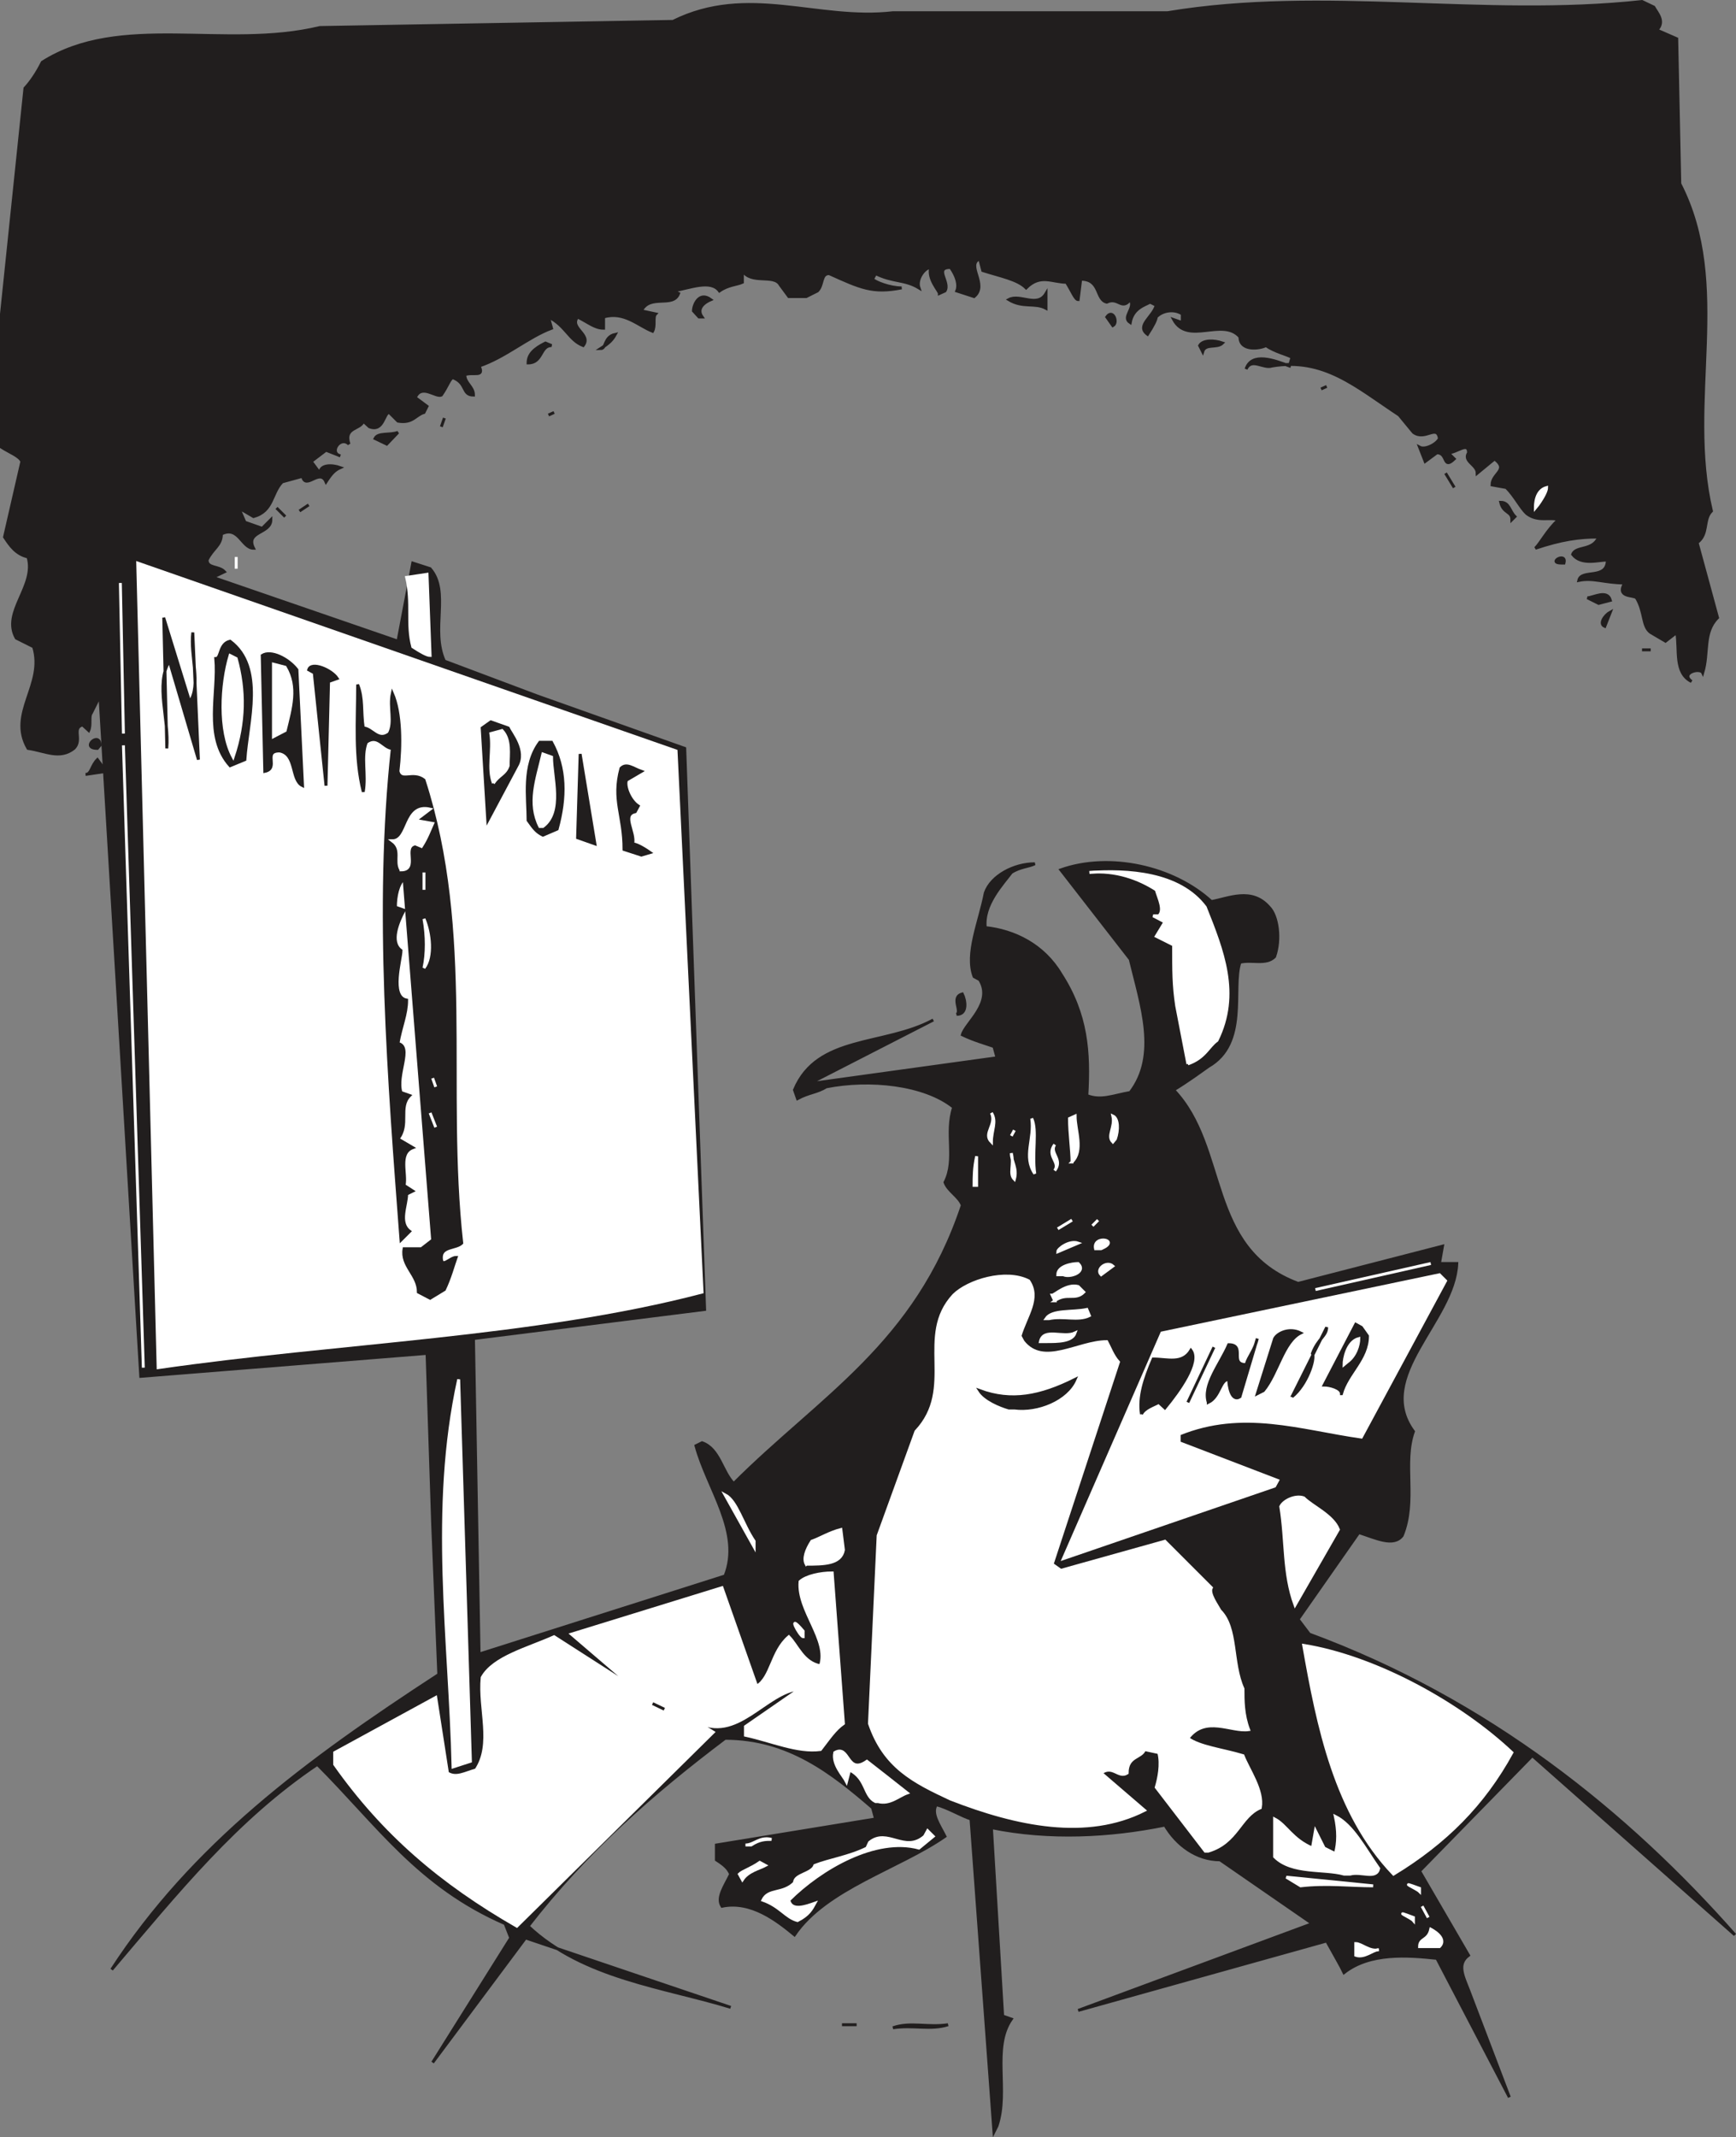 <svg width="453.602" height="558.196" viewBox="0 0 340.202 418.647" xmlns="http://www.w3.org/2000/svg"><rect x="0" y="0" width="340.202" height="418.647" fill="#808080" stroke="none"/><path style="fill:#211e1e;fill-opacity:1;fill-rule:evenodd;stroke:none" d="m219.398 804.602-4.5-61.301c-1.699-.5-4.5-2.2-6.796-2.801-1.102 1.7.597 4 1.699 6.2-9.102 6.3-23.301 10.198-29.5 19.3-3.403-2.8-8.5-6.8-14.2-5.602-1.101-1.699.598-4 1.7-6.296-.5-1.102-1.102-1.704-2.801-2.801v-2.903l31.2-5.097-.598-2.2c-7.903-6.8-16.403-13.601-28.903-13.601-14.199 10.7-27.199 22.102-38.597 36.8 10.796 10.2 26.699 11.9 39.699 15.9l-40.2-13.598L109.399 791l15.301-24.398-1.097-2.801c-17-7.403-24.903-19.301-36.801-31.2-15.903 10.7-27.301 24.899-40.301 40.2C62.398 748.398 84.5 732 110.602 715l-1.204-29.5-1.097-33.398-56.102 4.5-8-133.301-1.699 3.398c-.5.602 0 2.301-.5 3.403L40.8 529c-2.198.602 0 2.898-1.698 4.602-2.801 2.199-5.602.5-9 0-4-6.903 3.398-12.5 1.097-19.903L27.801 512c-2.903-5.102 4-10.2 2.3-15.898-2.3-.5-3.5-2.204-4.601-3.903l3.398-14.8c-.5-1.098-2.296-1.7-4-2.797V448.5l4.602-44.2c1.102-1.198 2.3-2.902 3.398-5.1 15.301-9.7 35.704-2.302 54.403-6.802L156.5 391.2c14.7-7.3 28.3 0 43.102-1.699h53.796c30.704-5.102 61.903 1.2 93-2.2l2.301 1.098c.602 1.102 2.301 2.801.602 4.5l3.898 1.704.602 28.398c10.199 19.8 1.097 42.5 6.199 64.102-1.7 1.699-.5 4.5-2.8 6.199l4 14.699c-2.9 2.898-1.7 6.8-2.9 10.8-.5-1.1-4.5 0-2.198 1.7-3.403-1.7-2.301-6.2-2.903-9.602L351 512.602l-2.898-1.704c-1.704-1.199-1.102-4-2.801-6.796-.602-.602-4 0-2.301-2.903-3.898 0-6.2-1.097-9-.5.5-2.3 5.602 0 5.602-4-1.704 0-5.102 1.102-6.801-1.097.597-1.704 4-.602 5.097-3.403-3.898 0-7.296.5-12.398 2.2 1.102-1.098 2.2-3.399 4.5-5.598-1.7-.602-4 .5-6.2-1.2-1.198-1.101-2.3-3.402-4-5.101l-2.8-.5c0-2.3 3.398-2.898.5-5.102l-3.398 2.801c0-1.699-2.801-2.3-1.704-4 0-2.3-2.296 0-4 0l1.204 1.2c-2.301 2.203-1.204-1.2-3.403-1.2l-2.3 1.7-1.098-2.797c1.097.597 3.398-.602 3.898-1.704-.5-2.898-2.8.5-5.097-1.199l-2.801-3.398c-8.5-5.602-14.7-11.301-24.903-9.602-1.699.602-4-1.699-5.097.602 1.097-3.403 5.597-1.7 8.5-.602l.5-1.699c-1.102-.602-3.403-1.102-5.102-2.3-1.097.6-5.097 1.198-5.097-1.7-3.403-3.898-10.204 1.7-13-3.398l1.699.597V448.5c-1.7-1.102-4-.602-5.102.602 0 .5-.597 1.699-1.699 3.398-2.3-1.7 1.102-3.398 1.7-5.7l-1.2-.6c-1.102.6-3.398 1.198-3.898 4-1.704-1.098 1.097-2.802 0-4.5-1.704 2.198-2.301-.598-4.602.5-2.2-.5-1.102-4.5-5.102-4.5l-.5 4c-.597 0-1.199-1.7-2.296-3.4-2.801 0-5.102-1.698-7.903 1.098-1.699-1.699-5.097-2.296-8.5-3.398l-.597-2.3c-2.801 1.198 1.699 5.1-1.102 7.402L212.102 444c.5-1.2 0-2.898-1.204-4.602-3.398 0 0 2.903-1.097 4.602l-1.102.5c0-.5-2.3-2.8-1.699-5.102-1.2 0-2.898 2.301-2.3 4-2.802-1.699-5.098-1.097-8.5-2.796l-.598 1.097c.597.602 3.398 1.7 5.699 1.7-5.7 1.101-8 0-14.2-2.797-1.703 0-1.101 2.199-2.3 3.398l-2.2 1.102H179.2l-1.7-2.302c-1.2-2.2-5.7 0-7.398-2.801v2.3c-1.102.5-2.801.5-4.5 1.7-1.704-2.3-5.704-.602-9.102 0l1.102.5c-1.102 2.898-5.602 0-7.301 3.398l2.8.602c-.601.602 0 2.3-.601 3.398-2.8-1.097-5.602-4-9.602-2.796v2.199c-1.699 0-2.898-1.102-5.097-2.2-1.7 2.2 2.8 3.399 1.097 5.598-2.796-1.097-3.398-3.898-6.796-5.597l.597 2.199c-4.597 1.699-9.097 5.699-14.199 7.398 1.102 2.301-1.102 1.102-2.8 1.7 0 1.703 1.698 2.3 1.698 4-2.296 0-1.199-2.297-4-3.399-.597 0-1.097 1.7-2.296 3.398-1.102.5-3.903-2.296-5.102.5l2.3 1.704-.6 1.199c-1.7.5-2.2 2.199-5.098 1.699l-1.704-1.7c-1.097 0-1.097 3.9-3.898 2.802l-1.2-1.102c-.5 1.7-3.902 1.102-2.8 4.5-1.7-1.7-4 1.7-1.7 2.3l-2.8-1.1-2.898 2.198L87.3 479.7c0-1.699 2.3-1.699 4-1.097-1.102.5-1.7 1.097-2.801 2.796-1.2-2.796-4 1.704-4.602-1.097l-4 1.097c-2.199 2.301-1.699 5.704-5.597 6.801l-2.903-1.699 1.204 2.8L76 490.5l1.7-1.7c0 2.802-5.098 2.2-3.4 5.598-2.3 0-2.902-4.5-6.3-2.796 0 2.296-1.7 2.796-2.8 5.097 0 1.7 2.3 1.102 3.402 2.301l-2.301 1.102 36.3 12.5L105.5 497.3l3.398 1.097c3.903 4.5 0 11.903 2.801 18.102l18.102 6.8 29 10.302 3.898 109.898-45.3 5.7L118.5 711l48.2-15.3c3.402-8.5-3.4-17-5.7-25.5l1.2-.598c3.402 1.199 3.902 5.699 6.198 8 17-17 35.704-27.204 44.801-54.5-.597-1.704-2.8-2.801-3.398-4.5 2.3-4.5 0-9.602 1.699-14.704-5.7-4.597-16.5-5.699-25-4-1.7 1.102-3.398 1.102-5.602 2.301l-.597-1.699c4.5-10.8 17.597-8.5 27.199-13.7l-24.398 12.5L220 594.2l-.602-2.2c-1.699-.602-3.898-1.2-6.199-2.3.602-2.302 6.2-6.302 3.403-10.802l-1.102-.597c-1.7-4.5 1.102-10.7 2.2-16.403 1.198-3.398 5.698-5.699 9.698-5.699-1.199.602-2.898.602-4.597 1.7-1.7 2.3-5.602 6.3-5.102 10.8 5.7.602 11.403 3.403 14.801 9.102 5.102 7.898 5.602 15.3 5.102 23.8 2.796 1.098 5.097 0 8.5-.601 5.597-7.3 2.199-17 0-26.102l-13.602-17.5c9.602-3.398 22.102-.597 29.5 6.204 3.398-.602 7.898-2.801 11.3 1.097 1.7 1.7 2.302 6.301 1.098 9.7-1.699 1.703-4.5.5-6.796 1.101-1.704 5.102 1.699 15.898-6.204 20.398-1.699 1.204-4 2.903-6.796 4.602 10.796 11.3 6.199 31.102 24.398 37.898l28.3-7.296-.6 3.398h3.402c-.5 11.3-16.403 22.102-8.5 32.898-2.204 6.204.597 13.602-2.204 20.403-1.699 2.199-5.097.5-8.5-.602L279 704.2l2.2 2.903c35.198 13 62.402 35.097 83.402 58.898l-39.704-35.102-22.097 22.602 9.597 16.5c-2.296 1.7-1.097 4 0 6.8l8 21-14.199-27.198c-5.699-.602-13.097-1.204-18.199 2.796-.5-1.097-2.2-4-3.398-6.199l-48.704 13.602 45.903-17-18.102-12.5c-4.597 0-8.5-2.903-10.8-6.801-10.797 2.2-22.7 2.8-34 .5l2.203 36.898 1.699.602c-3.903 5.602-.5 14.102-2.801 20.898" transform="translate(-24.613 -387.009)"/><path style="fill:none;stroke:#211e1e;stroke-width:5.7;stroke-linecap:square;stroke-linejoin:miter;stroke-miterlimit:4;stroke-opacity:1" d="m2193.984 373.984-45 613.008c-16.992 5-45 21.992-67.968 28.008-11.016-16.992 5.976-40 16.992-61.992C2006.992 890 1865 851.016 1803.008 760c-34.024 28.008-85 68.008-141.992 56.016-11.016 16.992 5.976 40 16.992 62.968-5 11.016-11.016 17.032-28.008 28.008v29.024l311.992 50.976-5.976 21.992C1876.992 1076.992 1791.992 1145 1666.992 1145 1525 1038.008 1395 923.984 1281.016 776.992 1388.984 675 1548.008 658.008 1678.008 618.008l-401.992 135.976L1093.984 510l153.008 243.984-10.976 28.008c-170 74.024-249.024 193.008-368.008 311.992C708.984 986.992 595 845 465 691.992 623.984 936.016 845 1100 1106.016 1270l-12.032 295-10.976 333.984-561.016-45-80 1333.008L425 3153.008c-5-6.016 0-23.008-5-34.024L408.008 3130c-21.992-6.016 0-28.984-16.992-46.016-28.008-21.992-56.016-5-90 0-40 69.024 33.984 125 10.976 199.024L278.008 3300c-29.024 51.016 40 101.992 23.008 158.984-23.008 5-35 22.032-46.016 39.024l33.984 148.008c-5 10.976-22.968 16.992-40 27.968V3935L295 4376.992c11.016 11.992 23.008 29.024 33.984 51.016 153.008 96.992 357.032 23.008 544.024 68.008L1565 4508.008c146.992 73.008 283.008 0 431.016 16.992h537.968c307.032 51.016 619.024-11.992 930 21.992l23.008-10.976c6.016-11.016 23.008-28.008 6.016-45l38.984-17.032 6.016-283.984c101.992-198.008 10.976-425 61.992-641.016-16.992-16.992-5-45-28.008-61.992l40-146.992c-28.984-28.984-16.992-68.008-28.984-108.008-5 11.016-45 0-21.992-16.992-34.024 16.992-23.008 61.992-29.024 96.016L3510 3293.984l-28.984 17.032c-17.032 11.992-11.016 40-28.008 67.968-6.016 6.016-40 0-23.008 29.024-38.984 0-61.992 10.976-90 5 5 23.008 56.016 0 56.016 40-17.032 0-51.016-11.016-68.008 10.976 5.976 17.032 40 6.016 50.976 34.024-38.984 0-72.968-5-123.984-21.992 11.016 10.976 21.992 33.984 45 55.976-16.992 6.016-40-5-61.992 11.992-11.992 11.016-23.008 34.024-40 51.016l-28.008 5c0 23.008 33.984 28.984 5 51.016l-33.984-28.008c0 16.992-28.008 23.008-17.032 40 0 23.008-22.968 0-40 0l12.032-11.992c-23.008-22.032-12.032 11.992-34.024 11.992l-23.008-16.992-10.976 27.968c10.976-5.976 33.984 6.016 38.984 17.032-5 28.984-28.008-5-50.976 11.992l-28.008 33.984c-85 56.016-146.992 113.008-249.024 96.016-16.992-6.016-40 16.992-50.976-6.016 10.976 34.024 55.976 16.992 85 6.016l5 16.992c-11.016 6.016-34.024 11.016-51.016 23.008-10.976-6.016-50.976-11.992-50.976 16.992-34.024 38.984-102.032-16.992-130 33.984l16.992-5.976V3935c-16.992 11.016-40 6.016-51.016-6.016 0-5-5.976-16.992-16.992-33.984-23.008 16.992 11.016 33.984 16.992 56.992l-11.992 6.016c-11.016-6.016-33.984-11.992-38.984-40-17.032 10.976 10.976 28.008 0 45-17.032-21.992-23.008 5.976-46.016-5-21.992 5-11.016 45-51.016 45l-5-40c-5.976 0-11.992 16.992-22.968 33.984-28.008 0-51.016 16.992-79.024-10.976-16.992 16.992-50.976 22.968-85 33.984l-5.976 23.008c-28.008-11.992 16.992-51.016-11.016-74.024L2121.016 3980c5 11.992 0 28.984-12.032 46.016-33.984 0 0-29.024-10.976-46.016l-11.016-5c0 5-23.008 28.008-16.992 51.016-11.992 0-28.984-23.008-23.008-40-28.008 16.992-50.976 10.976-85 27.968l-5.976-10.976c5.976-6.016 33.984-16.992 56.992-16.992-56.992-11.016-80 0-141.992 27.968-17.032 0-11.016-21.992-23.008-33.984l-21.992-11.016h-34.024L1775 3991.992c-11.992 21.992-56.992 0-73.984 28.008v-23.008c-11.016-5-28.008-5-45-16.992-17.032 23.008-57.032 6.016-91.016 0l11.016-5c-11.016-28.984-56.016 0-73.008-33.984l28.008-6.016c-6.016-6.016 0-23.008-6.016-33.984-28.008 10.976-56.016 40-96.016 27.968v-21.992c-16.992 0-28.984 11.016-50.976 21.992-16.992-21.992 28.008-33.984 10.976-55.976-27.968 10.976-33.984 38.984-67.968 55.976l5.976-21.992C1281.016 3890 1236.016 3850 1185 3833.008c11.016-23.008-11.016-11.016-28.008-16.992 0-17.032 16.992-23.008 16.992-40-22.968 0-11.992 22.968-40 33.984-5.976 0-10.976-16.992-22.968-33.984-11.016-5-39.024 22.968-51.016-5l23.008-17.032-6.016-11.992c-16.992-5-21.992-21.992-50.976-16.992l-17.032 16.992c-10.976 0-10.976-38.984-38.984-28.008L958.008 3725c-5-16.992-39.024-11.016-28.008-45-16.992 16.992-40-16.992-16.992-23.008L885 3668.008l-28.984-21.992 16.992-23.008c0 16.992 23.008 16.992 40 10.976-11.016-5-16.992-10.976-28.008-27.968-11.992 27.968-40-17.032-46.016 10.976l-40-10.976c-21.992-23.008-16.992-57.032-55.976-68.008L713.984 3555l12.032-28.008L760 3515l16.992 16.992c0-28.008-50.976-21.992-33.984-55.976-23.008 0-29.024 45-63.008 27.968 0-22.968-16.992-27.968-28.008-50.976 0-16.992 23.008-11.016 34.024-23.008l-23.008-11.016 363.008-125L1055 3446.992l33.984-10.976c39.024-45 0-119.024 28.008-181.016l181.016-68.008 290-103.008L1626.992 1985l-453.008-56.992L1185 1310l481.992 153.008c34.024 85-33.984 170-56.992 255l11.992 5.976c34.024-11.992 39.024-56.992 61.992-80 170 170 357.032 272.032 448.008 545-5.976 17.032-28.008 28.008-33.984 45 23.008 45 0 96.016 16.992 147.032-56.992 45.976-165 56.992-250 40-16.992-11.016-33.984-11.016-56.016-23.008l-5.976 16.992c45 108.008 175.976 85 271.992 136.992l-243.984-125L2200 2478.008l-6.016 21.992c-16.992 6.016-38.984 11.992-61.992 23.008 6.016 23.008 61.992 63.008 34.024 108.008l-11.016 5.976c-16.992 45 11.016 106.992 21.992 164.024 11.992 33.984 56.992 56.992 96.992 56.992-11.992-6.016-28.984-6.016-45.976-16.992-16.992-23.008-56.016-63.008-51.016-108.008 56.992-6.016 114.024-34.024 148.008-91.016 51.016-78.984 56.016-153.008 51.016-238.008 27.968-10.976 50.976 0 85 6.016 55.976 73.008 21.992 170 0 261.016l-136.016 175c96.016 33.984 221.016 5.976 295-62.032 33.984 6.016 78.984 28.008 113.008-10.976 16.992-16.992 23.008-63.008 10.976-96.992-16.992-17.032-45-5-67.968-11.016-17.032-51.016 16.992-158.984-62.032-203.984-16.992-12.032-40-29.024-67.968-46.016 107.968-113.008 61.992-311.016 243.984-378.984l283.008 72.968-6.016-33.984h34.024c-5-113.008-164.024-221.016-85-328.984-22.032-62.032 5.976-136.016-22.032-204.024-16.992-21.992-50.976-5-85 6.016l-118.984-170 21.992-29.024c351.992-130 624.024-350.976 834.024-588.984l-397.032 351.016L3028.008 885l95.976-165c-22.968-16.992-10.976-40 0-68.008l80-210-141.992 271.992C3005 720 2931.016 726.016 2880 686.016c-5 10.976-21.992 40-33.984 61.992l-487.032-136.016 459.024 170-181.016 125c-45.976 0-85 29.024-108.008 68.008-107.968-21.992-226.992-28.008-340-5l22.032-368.984 16.992-6.016c-39.024-56.016-5-141.016-28.008-208.984zm0 0" transform="matrix(.1 0 0 -.1 -24.613 454.991)"/><path style="fill:#211e1e;fill-opacity:1;fill-rule:evenodd;stroke:none" d="M199.602 784.2c3.398-1.2 6.796 0 10.796-.598-3.398 1.097-6.796 0-10.796.597" transform="translate(-24.613 -387.009)"/><path style="fill:none;stroke:#211e1e;stroke-width:5.7;stroke-linecap:square;stroke-linejoin:miter;stroke-miterlimit:4;stroke-opacity:1" d="M1996.016 578.008c33.984 11.992 67.968 0 107.968 5.976-33.984-10.976-67.968 0-107.968-5.976zm0 0" transform="matrix(.1 0 0 -.1 -24.613 454.991)"/><path style="fill:#fff;fill-opacity:1;fill-rule:evenodd;stroke:none" d="M290.3 770v-2.3c1.098 0 2.802 1.698 4.5 1.198-1.1 0-2.8 1.704-4.5 1.102" transform="translate(-24.613 -387.009)"/><path style="fill:none;stroke:#fff;stroke-width:5.7;stroke-linecap:square;stroke-linejoin:miter;stroke-miterlimit:4;stroke-opacity:1" d="M2903.008 720v23.008c10.976 0 28.008-16.992 45-11.992-11.016 0-28.008-17.032-45-11.016zm0 0" transform="matrix(.1 0 0 -.1 -24.613 454.991)"/><path style="fill:#fff;fill-opacity:1;fill-rule:evenodd;stroke:none" d="M302.8 768.3c0-1.698 1.7-1.1 2.2-3.402 0 0 3.398 1.704 1.7 3.403" transform="translate(-24.613 -387.009)"/><path style="fill:none;stroke:#fff;stroke-width:5.7;stroke-linecap:square;stroke-linejoin:miter;stroke-miterlimit:4;stroke-opacity:1" d="M3028.008 736.992c0 16.992 16.992 11.016 21.992 34.024 0 0 33.984-17.032 16.992-34.024zM2960 765zm0 0" transform="matrix(.1 0 0 -.1 -24.613 454.991)"/><path style="fill:#fff;fill-opacity:1;fill-rule:evenodd;stroke:none" d="M125.898 764.3c-14.796-8.5-26.097-18.1-35.699-31.698V730.3L110 719.5l2.3 14.8c1.7 1.098 3.4 0 5.598-.6 3.403-5.098.602-11.9 1.204-18.098 2.199-4 9-5.704 14.097-8l15.903 10.199-12.5-10.7 29.5-9.101 6.796 19.3c2.903-1.698 2.903-6.8 6.301-9.698 1.7 1.699 2.801 5.097 6.2 5.699 1.703-5.102-4.5-10.801-4-16.5 1.203-1.102 4-1.7 6.3-1.7l2.2 29.5c-1.7 1.2-2.797 2.899-4.5 5.098-4.5.602-9.598-1.699-14.7-2.8v-1.7l10.7-7.398c-6.797.597-12.399 10.8-20.399 6.3 0 .5 1.7 1.098 3.398 2.2" transform="translate(-24.613 -387.009)"/><path style="fill:none;stroke:#fff;stroke-width:5.7;stroke-linecap:square;stroke-linejoin:miter;stroke-miterlimit:4;stroke-opacity:1" d="M1258.984 776.992c-147.968 85-260.976 181.016-356.992 316.992v23.008L1100 1225l23.008-148.008c16.992-10.976 33.984 0 55.976 6.016 34.024 50.976 6.016 118.984 12.032 180.976 21.992 40 90 57.032 140.976 80l159.024-101.992-125 106.992 295 91.016 67.968-193.008c29.024 16.992 29.024 68.008 63.008 96.992 16.992-16.992 28.008-50.976 61.992-56.992 17.032 51.016-45 108.008-40 165 12.032 11.016 40 16.992 63.008 16.992l21.992-295c-16.992-11.992-27.968-28.984-45-50.976-45-6.016-95.976 16.992-146.992 28.008v16.992l106.992 73.984c-67.968-5.976-123.984-108.008-203.984-63.008 0-5 16.992-10.976 33.984-21.992zm0 0" transform="matrix(.1 0 0 -.1 -24.613 454.991)"/><path style="fill:#fff;fill-opacity:1;fill-rule:evenodd;stroke:none" d="M180.898 763.2c-2.296-.598-3.398-2.802-6.796-4 1.097-2.302 3.898-1.098 6.199-3.4 0-1.698 3.398-1.698 4-3.402 2.8-1.097 6.8-1.699 10.199-3.398l.5-1.102c3.5-2.898 6.898 2.204 10.8-1.199l.598-1.097 1.102 1.097-2.8 2.301c-8.5-2.3-19.302 4-25.5 10.2.5 2.3 3.402 1.198 5.1.6-.6 1.098-1.198 2.302-3.402 3.4" transform="translate(-24.613 -387.009)"/><path style="fill:none;stroke:#fff;stroke-width:5.7;stroke-linecap:square;stroke-linejoin:miter;stroke-miterlimit:4;stroke-opacity:1" d="M1808.984 788.008c-22.968 5.976-33.984 28.008-67.968 40 10.976 23.008 38.984 10.976 61.992 33.984 0 16.992 33.984 16.992 40 34.024 28.008 10.976 68.008 16.992 101.992 33.984l5 11.016c35 28.984 68.984-22.032 108.008 11.992l5.976 10.976L2075 953.008 2046.992 930c-85 23.008-193.008-40-255-101.992 5-23.008 34.024-11.992 51.016-6.016-6.016-10.976-11.992-23.008-34.024-33.984zm0 0" transform="matrix(.1 0 0 -.1 -24.613 454.991)"/><path style="fill:#fff;fill-opacity:1;fill-rule:evenodd;stroke:none" d="M301.602 763.2c-.5-.598-4.5-2.302 0-.598" transform="translate(-24.613 -387.009)"/><path style="fill:none;stroke:#fff;stroke-width:5.7;stroke-linecap:square;stroke-linejoin:miter;stroke-miterlimit:4;stroke-opacity:1" d="M3016.016 788.008c-5 5.976-45 23.008 0 5.976zm0 0" transform="matrix(.1 0 0 -.1 -24.613 454.991)"/><path style="fill:#fff;fill-opacity:1;fill-rule:evenodd;stroke:none" d="m304.5 762.602-1.2-2.204" transform="translate(-24.613 -387.009)"/><path style="fill:none;stroke:#fff;stroke-width:5.7;stroke-linecap:square;stroke-linejoin:miter;stroke-miterlimit:4;stroke-opacity:1" d="m3045 793.984-11.992 22.032zm-1350 45zm0 0" transform="matrix(.1 0 0 -.1 -24.613 454.991)"/><path style="fill:#fff;fill-opacity:1;fill-rule:evenodd;stroke:none" d="M302.8 757.5c-.6-.602-4.6-2.3 0-.602" transform="translate(-24.613 -387.009)"/><path style="fill:none;stroke:#fff;stroke-width:5.7;stroke-linecap:square;stroke-linejoin:miter;stroke-miterlimit:4;stroke-opacity:1" d="M3028.008 845c-6.016 6.016-46.016 23.008 0 6.016zm0 0" transform="matrix(.1 0 0 -.1 -24.613 454.991)"/><path style="fill:#fff;fill-opacity:1;fill-rule:evenodd;stroke:none" d="m279.5 756.398-2.8-1.699 17 1.7c-4.5 0-9.098-.598-14.2 0" transform="translate(-24.613 -387.009)"/><path style="fill:none;stroke:#fff;stroke-width:5.7;stroke-linecap:square;stroke-linejoin:miter;stroke-miterlimit:4;stroke-opacity:1" d="m2795 856.016-28.008 16.992 170-16.992c-45 0-90.976 5.976-141.992 0zm0 0" transform="matrix(.1 0 0 -.1 -24.613 454.991)"/><path style="fill:#fff;fill-opacity:1;fill-rule:evenodd;stroke:none" d="m170.102 755.2-.602-1.098c.602-.602 2.3-1.102 4-2.301l1.102.597c-1.102.602-3.403 1.102-4.5 2.801" transform="translate(-24.613 -387.009)"/><path style="fill:none;stroke:#fff;stroke-width:5.7;stroke-linecap:square;stroke-linejoin:miter;stroke-miterlimit:4;stroke-opacity:1" d="M1701.016 868.008 1695 878.984c6.016 6.016 23.008 11.016 40 23.008l11.016-5.976c-11.016-6.016-34.024-11.016-45-28.008Zm0 0" transform="matrix(.1 0 0 -.1 -24.613 454.991)"/><path style="fill:#fff;fill-opacity:1;fill-rule:evenodd;stroke:none" d="M288 754.102c-3.898-1.102-10.2 0-13.602-3.403v-7.398c2.301 1.199 3.403 4 7.403 5.699l.597-3.398 1.704 3.398 2.199 1.102c.597-2.204.597-4.5 0-7.301C289.699 744.5 292 749 294.8 753c-.5 2.2-3.403.5-5.602 1.102" transform="translate(-24.613 -387.009)"/><path style="fill:none;stroke:#fff;stroke-width:5.7;stroke-linecap:square;stroke-linejoin:miter;stroke-miterlimit:4;stroke-opacity:1" d="M2880 878.984c-38.984 11.016-101.992 0-136.016 34.024v73.984c23.008-11.992 34.024-40 74.024-56.992l5.976 33.984L2841.016 930l21.992-11.016c5.976 22.032 5.976 45 0 73.008C2896.992 975 2920 930 2948.008 890c-5-21.992-34.024-5-56.016-11.016zm0 0" transform="matrix(.1 0 0 -.1 -24.613 454.991)"/><path style="fill:#fff;fill-opacity:1;fill-rule:evenodd;stroke:none" d="M297.7 754.102c-11.4-11.903-14.802-28.903-17.598-44.801 14.199 2.3 30.597 11.398 40.796 21-5.597 10.199-13 17.597-23.199 23.8" transform="translate(-24.613 -387.009)"/><path style="fill:none;stroke:#fff;stroke-width:5.7;stroke-linecap:square;stroke-linejoin:miter;stroke-miterlimit:4;stroke-opacity:1" d="M2976.992 878.984c-113.984 119.024-148.008 289.024-175.976 448.008 141.992-23.008 305.976-113.984 407.968-210-55.976-101.992-130-175.976-231.992-238.008zm-1293.008 34.024zm0 0" transform="matrix(.1 0 0 -.1 -24.613 454.991)"/><path style="fill:#fff;fill-opacity:1;fill-rule:evenodd;stroke:none" d="m260.8 749.602-9.6-12.5c.5-1.704 1.1-4.5.5-6.801l-2.802-.602c-.597 1.7-3.398 1.2-3.398 4.602-1.7 1.097-2.8-1.7-5.102 0l8.5 7.3c-11.296 5.7-24.898 2.899-38-2.203-7.296-3.398-13-6.296-15.898-14.796l1.7-36.801 7.402-20.403c8-8.5 0-18.699 7.398-26.699 2.8-2.8 10.2-5.097 14.7-2.8 2.3 3.402-.5 6.8-1.7 10.8l.602 1.102c4 5.097 10.796 0 16.398 0 .602 1.097 1.2 2.8 2.3 4l-13 39.597 1.7 1.204 20.398-5.704L262 698c-.602 1.102 1.102 3.398 1.7 4.5 3.402 3.398 2.198 10.2 4.5 15.3 0 2.302 0 5.098 1.1 8-3.402.5-8.5-2.902-11.902 1.7 2.301 1.7 6.801 2.2 10.801 3.398 1.102 2.801 4 6.801 3.403 10.204-4 1.699-4.5 6.796-10.204 8.5" transform="translate(-24.613 -387.009)"/><path style="fill:none;stroke:#fff;stroke-width:5.7;stroke-linecap:square;stroke-linejoin:miter;stroke-miterlimit:4;stroke-opacity:1" d="m2608.008 923.984-96.016 125c5 17.032 11.016 45 5 68.008l-28.008 6.016c-5.976-16.992-33.984-11.992-33.984-46.016-16.992-10.976-28.008 16.992-51.016 0l85-73.008c-112.968-56.992-248.984-28.984-380 22.032-72.968 33.984-130 62.968-158.984 147.968l16.992 368.008 74.024 204.024c80 85 0 186.992 73.984 266.992 28.008 28.008 101.992 50.976 146.992 28.008 23.008-34.024-5-68.008-16.992-108.008l6.016-11.016c40-50.976 107.968 0 163.984 0 6.016-10.976 11.992-28.008 23.008-40l-130-395.976 16.992-12.032 203.984 57.032L2620 1440c-6.016-11.016 11.016-33.984 16.992-45 34.024-33.984 21.992-101.992 45-153.008 0-23.008 0-50.976 11.016-80-34.024-5-85 29.024-119.024-16.992 23.008-16.992 68.008-21.992 108.008-33.984 11.016-28.008 40-68.008 34.024-102.032-40-16.992-45-67.968-102.032-85zm0 0" transform="matrix(.1 0 0 -.1 -24.613 454.991)"/><path style="fill:#fff;fill-opacity:1;fill-rule:evenodd;stroke:none" d="M170.7 748.398c1.698 0 2.8-1.699 5.1-1.097-1.198 0-2.3 0-4 1.097" transform="translate(-24.613 -387.009)"/><path style="fill:none;stroke:#fff;stroke-width:5.7;stroke-linecap:square;stroke-linejoin:miter;stroke-miterlimit:4;stroke-opacity:1" d="M1706.992 936.016c16.992 0 28.008 16.992 51.016 10.976-11.992 0-23.008 0-40-10.976zm0 0" transform="matrix(.1 0 0 -.1 -24.613 454.991)"/><path style="fill:#fff;fill-opacity:1;fill-rule:evenodd;stroke:none" d="M196.2 739.898c-2.302-1.097-1.7-4.5-5.098-6.199L190.5 736c-.602-1.2-2.8-3.398-2.3-5.7 2.902-1.698 2.3 4.5 6.3 1.7 2.2 1.7 5.102 4 7.898 6.2-1.699.6-3.398 2.3-5.699 1.698" transform="translate(-24.613 -387.009)"/><path style="fill:none;stroke:#fff;stroke-width:5.7;stroke-linecap:square;stroke-linejoin:miter;stroke-miterlimit:4;stroke-opacity:1" d="M1961.992 1021.016c-23.008 10.976-16.992 45-50.976 61.992L1905 1060c-6.016 11.992-28.008 33.984-23.008 56.992 29.024 16.992 23.008-45 63.008-16.992 21.992-16.992 51.016-40 78.984-61.992-16.992-6.016-33.984-23.008-56.992-16.992Zm0 0" transform="matrix(.1 0 0 -.1 -24.613 454.991)"/><path style="fill:#fff;fill-opacity:1;fill-rule:evenodd;stroke:none" d="M113.398 733.102c-.597-24.903-4.5-50.403 1.102-75.903L116.8 732" transform="translate(-24.613 -387.009)"/><path style="fill:none;stroke:#fff;stroke-width:5.7;stroke-linecap:square;stroke-linejoin:miter;stroke-miterlimit:4;stroke-opacity:1" d="M1133.984 1088.984c-5.976 249.024-45 504.024 11.016 759.024L1168.008 1100Zm0 0" transform="matrix(.1 0 0 -.1 -24.613 454.991)"/><path style="fill:#211e1e;fill-opacity:1;fill-rule:evenodd;stroke:none" d="m154.8 721.8-2.3-1.1" transform="translate(-24.613 -387.009)"/><path style="fill:none;stroke:#211e1e;stroke-width:5.7;stroke-linecap:square;stroke-linejoin:miter;stroke-miterlimit:4;stroke-opacity:1" d="M1548.008 1201.992 1525 1213.008Zm0 0" transform="matrix(.1 0 0 -.1 -24.613 454.991)"/><path style="fill:#fff;fill-opacity:1;fill-rule:evenodd;stroke:none" d="M182 707.602c-.602 0-3.398-5.102 0-1.102" transform="translate(-24.613 -387.009)"/><path style="fill:none;stroke:#fff;stroke-width:5.7;stroke-linecap:square;stroke-linejoin:miter;stroke-miterlimit:4;stroke-opacity:1" d="M1820 1343.984c-6.016 0-33.984 51.016 0 11.016zm0 0" transform="matrix(.1 0 0 -.1 -24.613 454.991)"/><path style="fill:#fff;fill-opacity:1;fill-rule:evenodd;stroke:none" d="M278.398 701.398c-2.296-6.296-1.699-12.5-2.796-19.296.5-1.102 2.796-2.301 4.5-1.704 1.699 1.704 5.699 3.403 6.796 6.204" transform="translate(-24.613 -387.009)"/><path style="fill:none;stroke:#fff;stroke-width:5.7;stroke-linecap:square;stroke-linejoin:miter;stroke-miterlimit:4;stroke-opacity:1" d="M2783.984 1406.016c-22.968 62.968-16.992 125-27.968 192.968 5 11.016 27.968 23.008 45 17.032 16.992-17.032 56.992-34.024 67.968-62.032zm0 0" transform="matrix(.1 0 0 -.1 -24.613 454.991)"/><path style="fill:#fff;fill-opacity:1;fill-rule:evenodd;stroke:none" d="M182.602 693.398c-.602-1.097 0-2.796 1.097-4.5 1.7-.597 3.403-1.699 5.7-2.296l.5 4c-.5 2.796-3.899 2.796-7.297 2.796" transform="translate(-24.613 -387.009)"/><path style="fill:none;stroke:#fff;stroke-width:5.7;stroke-linecap:square;stroke-linejoin:miter;stroke-miterlimit:4;stroke-opacity:1" d="M1826.016 1486.016c-6.016 10.976 0 27.968 10.976 45 16.992 5.976 34.024 16.992 56.992 22.968l5-40c-5-27.968-38.984-27.968-72.968-27.968zm0 0" transform="matrix(.1 0 0 -.1 -24.613 454.991)"/><path style="fill:#fff;fill-opacity:1;fill-rule:evenodd;stroke:none" d="m233 692.3 19.3-44.198 54.4-11.403 1.198 1.2-16.5 30.601c-11.898-1.7-23.199-5.7-35.699-.602v1.704L275 677l-.602 1.102" transform="translate(-24.613 -387.009)"/><path style="fill:none;stroke:#fff;stroke-width:5.7;stroke-linecap:square;stroke-linejoin:miter;stroke-miterlimit:4;stroke-opacity:1" d="m2330 1496.992 193.008 441.992 543.984 114.024 11.992-11.992-165-306.016c-118.984 16.992-231.992 56.992-356.992 6.016v-17.032L2750 1650l-6.016-11.016zm0 0" transform="matrix(.1 0 0 -.1 -24.613 454.991)"/><path style="fill:#fff;fill-opacity:1;fill-rule:evenodd;stroke:none" d="m172.398 690-5.699-10.2c2.301 1.2 3.403 5.7 5.7 9.098" transform="translate(-24.613 -387.009)"/><path style="fill:none;stroke:#fff;stroke-width:5.7;stroke-linecap:square;stroke-linejoin:miter;stroke-miterlimit:4;stroke-opacity:1" d="m1723.984 1520-56.992 101.992c23.008-11.992 34.024-56.992 56.992-90.976Zm0 0" transform="matrix(.1 0 0 -.1 -24.613 454.991)"/><path style="fill:#211e1e;fill-opacity:1;fill-rule:evenodd;stroke:none" d="M248.3 664c-.5-3.398.598-6.8 2.302-10.8 2.796 0 5.699 1.1 7.398-1.7 1.7 2.3-2.3 7.898-5.102 11.3l-1.199-1.1c-1.097.6-2.8 1.1-3.398 2.3" transform="translate(-24.613 -387.009)"/><path style="fill:none;stroke:#211e1e;stroke-width:5.7;stroke-linecap:square;stroke-linejoin:miter;stroke-miterlimit:4;stroke-opacity:1" d="M2483.008 1780c-5 33.984 5.976 68.008 23.008 108.008 27.968 0 56.992-11.016 73.984 16.992 16.992-23.008-23.008-78.984-51.016-113.008l-11.992 11.016c-10.976-6.016-28.008-11.016-33.984-23.008zm0 0" transform="matrix(.1 0 0 -.1 -24.613 454.991)"/><path style="fill:#211e1e;fill-opacity:1;fill-rule:evenodd;stroke:none" d="M222.3 662.8c-1.698-.5-4.6-1.698-5.698-3.402 6.199 2.301 11.898 1.204 18.699-2.199-1.7 3.903-7.403 6.2-11.903 5.602" transform="translate(-24.613 -387.009)"/><path style="fill:none;stroke:#211e1e;stroke-width:5.7;stroke-linecap:square;stroke-linejoin:miter;stroke-miterlimit:4;stroke-opacity:1" d="M2223.008 1791.992c-16.992 5-46.016 16.992-56.992 34.024 61.992-23.008 118.984-12.032 186.992 21.992-16.992-39.024-74.024-61.992-119.024-56.016zm0 0" transform="matrix(.1 0 0 -.1 -24.613 454.991)"/><path style="fill:#211e1e;fill-opacity:1;fill-rule:evenodd;stroke:none" d="m257.398 661.7 5.102-10.802" transform="translate(-24.613 -387.009)"/><path style="fill:none;stroke:#211e1e;stroke-width:5.7;stroke-linecap:square;stroke-linejoin:miter;stroke-miterlimit:4;stroke-opacity:1" d="M2573.984 1803.008 2625 1911.016Zm0 0" transform="matrix(.1 0 0 -.1 -24.613 454.991)"/><path style="fill:#211e1e;fill-opacity:1;fill-rule:evenodd;stroke:none" d="M261.398 661.7c-1.097-3.4 2.301-7.4 4-11.302 3.403 0 0 3.903 3.403 3.903.5-1.7 1.699-2.801 2.199-5.102l-3.398 11.403c-1.704 1.097-2.204-2.301-2.204-3.403-1.699 0-1.699 3.403-4 4.5" transform="translate(-24.613 -387.009)"/><path style="fill:none;stroke:#211e1e;stroke-width:5.7;stroke-linecap:square;stroke-linejoin:miter;stroke-miterlimit:4;stroke-opacity:1" d="M2613.984 1803.008c-10.976 33.984 23.008 73.984 40 113.008 34.024 0 0-39.024 34.024-39.024 5 16.992 16.992 28.008 21.992 51.016l-33.984-114.024c-17.032-10.976-22.032 23.008-22.032 34.024-16.992 0-16.992-34.024-40-45zm0 0" transform="matrix(.1 0 0 -.1 -24.613 454.991)"/><path style="fill:#211e1e;fill-opacity:1;fill-rule:evenodd;stroke:none" d="M277.8 660.602 284.603 647c0 1.7-1.704 2.2-2.801 5.102.597 1.097-1.102 6.199-4 8.5" transform="translate(-24.613 -387.009)"/><path style="fill:none;stroke:#211e1e;stroke-width:5.7;stroke-linecap:square;stroke-linejoin:miter;stroke-miterlimit:4;stroke-opacity:1" d="M2778.008 1813.984 2846.016 1950c0-16.992-17.032-21.992-28.008-51.016 5.976-10.976-11.016-61.992-40-85zm0 0" transform="matrix(.1 0 0 -.1 -24.613 454.991)"/><path style="fill:#211e1e;fill-opacity:1;fill-rule:evenodd;stroke:none" d="m271 660 3.398-10.8c.602-1.098 2.903-2.2 5.102-1.098-3.398 1.699-4.5 7.898-7.3 11.296" transform="translate(-24.613 -387.009)"/><path style="fill:none;stroke:#211e1e;stroke-width:5.7;stroke-linecap:square;stroke-linejoin:miter;stroke-miterlimit:4;stroke-opacity:1" d="m2710 1820 33.984 108.008c6.016 10.976 29.024 21.992 51.016 10.976-33.984-16.992-45-78.984-73.008-112.968Zm0 0" transform="matrix(.1 0 0 -.1 -24.613 454.991)"/><path style="fill:#211e1e;fill-opacity:1;fill-rule:evenodd;stroke:none" d="M287.5 660c0-1.102-2.3-1.7-3.398-1.7l6.199-11.902 1.097.602 1.204 1.7c0 4.5-4 7.3-5.102 11.3" transform="translate(-24.613 -387.009)"/><path style="fill:none;stroke:#211e1e;stroke-width:5.7;stroke-linecap:square;stroke-linejoin:miter;stroke-miterlimit:4;stroke-opacity:1" d="M2875 1820c0 11.016-23.008 16.992-33.984 16.992l61.992 119.024 10.976-6.016 12.032-16.992c0-45-40-73.008-51.016-113.008zm0 0" transform="matrix(.1 0 0 -.1 -24.613 454.991)"/><path style="fill:#fff;fill-opacity:1;fill-rule:evenodd;stroke:none" d="M52.7 654.898 48.8 533" transform="translate(-24.613 -387.009)"/><path style="fill:none;stroke:#fff;stroke-width:5.7;stroke-linecap:square;stroke-linejoin:miter;stroke-miterlimit:4;stroke-opacity:1" d="M526.992 1871.016 488.008 3090Zm0 0" transform="matrix(.1 0 0 -.1 -24.613 454.991)"/><path style="fill:#fff;fill-opacity:1;fill-rule:evenodd;stroke:none" d="m55.602 654.898-4-157.597 105.5 36.8 5.097 106c-32.898 8.598-71.5 9.7-106.597 14.797" transform="translate(-24.613 -387.009)"/><path style="fill:none;stroke:#fff;stroke-width:5.7;stroke-linecap:square;stroke-linejoin:miter;stroke-miterlimit:4;stroke-opacity:1" d="m556.016 1871.016-40 1575.976 1055-368.008 50.976-1060c-328.984-85.976-715-96.992-1065.976-147.968Zm0 0" transform="matrix(.1 0 0 -.1 -24.613 454.991)"/><path style="fill:#fff;fill-opacity:1;fill-rule:evenodd;stroke:none" d="M288 654.3c0-1.1.602-4.5 2.898-5.1 0 1.198-.597 3.402-2.296 4.6" transform="translate(-24.613 -387.009)"/><path style="fill:none;stroke:#fff;stroke-width:5.7;stroke-linecap:square;stroke-linejoin:miter;stroke-miterlimit:4;stroke-opacity:1" d="M2880 1876.992c0 11.016 6.016 45 28.984 51.016 0-11.992-5.976-34.024-22.968-46.016zm0 0" transform="matrix(.1 0 0 -.1 -24.613 454.991)"/><path style="fill:#fff;fill-opacity:1;fill-rule:evenodd;stroke:none" d="M228.5 649.8c.602-2.8 4.5-.6 6.8-1.698-.6 1.699-3.402 1.699-5.698 1.699" transform="translate(-24.613 -387.009)"/><path style="fill:none;stroke:#fff;stroke-width:5.7;stroke-linecap:square;stroke-linejoin:miter;stroke-miterlimit:4;stroke-opacity:1" d="M2285 1921.992c6.016 28.008 45 6.016 68.008 16.992-6.016-16.992-34.024-16.992-56.992-16.992zm0 0" transform="matrix(.1 0 0 -.1 -24.613 454.991)"/><path style="fill:#fff;fill-opacity:1;fill-rule:evenodd;stroke:none" d="M229.602 645.3c1.199-1.8 5.097-1.198 8-1.8l.5 1.2c-2.204 1.1-5.102 0-7.903.6" transform="translate(-24.613 -387.009)"/><path style="fill:none;stroke:#fff;stroke-width:5.7;stroke-linecap:square;stroke-linejoin:miter;stroke-miterlimit:4;stroke-opacity:1" d="M2296.016 1966.992c11.992 18.008 50.976 11.992 80 18.008l5-11.992c-22.032-11.016-51.016 0-79.024-6.016zm0 0" transform="matrix(.1 0 0 -.1 -24.613 454.991)"/><path style="fill:#fff;fill-opacity:1;fill-rule:evenodd;stroke:none" d="m231.3 641.8-.5-1.1c.5 0 2.802-2.302 5.098-1.7l1.102 1.102c-1.7 1.699-3.398 0-5.7 1.699" transform="translate(-24.613 -387.009)"/><path style="fill:none;stroke:#fff;stroke-width:5.7;stroke-linecap:square;stroke-linejoin:miter;stroke-miterlimit:4;stroke-opacity:1" d="m2313.008 2001.992-5 11.016c5 0 28.008 23.008 50.976 16.992l11.016-11.016c-16.992-16.992-33.984 0-56.992-16.992zm0 0" transform="matrix(.1 0 0 -.1 -24.613 454.991)"/><path style="fill:#211e1e;fill-opacity:1;fill-rule:evenodd;stroke:none" d="m108.898 641.3-2.296-1.198c0-3.403-3.403-5.102-2.801-8.5h3.398l2.2-1.704-5.598-70.796c-1.2 1.097-1.7 3.398-1.7 5.597l1.7.602c-1.2 2.3-2.903 6.199-.602 7.898 0 1.7-2.3 9.102 1.102 9.7 0 2.8-1.102 5.101-1.7 8.5 2.899.601-.5 6.203.598 9.601l1.7.602c-2.297 2.296 0 5.699-2.297 8.5l2.898 1.699c-2.898 1.097-1.2 5.097-1.7 7.398l1.7 1.102-1.2.597c0 2.204-1.698 5.602.598 7.301l-1.699 1.7c-2.3-30.598-5.097-65.2-1.699-96.297-1.7 0-2.8-2.903-5.102-1.204-1.097 2.903 0 6.301-.597 9.704-1.7-6.801-1.102-13.704-1.102-21 1.102 2.796.602 5.097 1.102 8.5 1.699 0 2.898 2.796 5.097 1.097 1.204-2.3 0-5.097.602-7.898 1.7 3.898 1.7 10.199 1.102 15.3.597 2.297 2.898 0 5.097 1.7 9.7 30 4 60.097 7.403 90.699-1.102 1.102-4 .602-4 2.8 0 2.302 1.699 0 2.898 0-.602 1.7-1.2 4-2.3 6.302" transform="translate(-24.613 -387.009)"/><path style="fill:none;stroke:#211e1e;stroke-width:5.7;stroke-linecap:square;stroke-linejoin:miter;stroke-miterlimit:4;stroke-opacity:1" d="m1088.984 2006.992-22.968 11.992c0 34.024-34.024 51.016-28.008 85h33.984l21.992 17.032-55.976 707.968c-11.992-10.976-16.992-33.984-16.992-55.976l16.992-6.016c-11.992-23.008-29.024-61.992-6.016-78.984 0-16.992-23.008-91.016 11.016-96.992 0-28.008-11.016-51.016-16.992-85 28.984-6.016-5-62.032 5.976-96.016l16.992-6.016c-22.968-22.968 0-56.992-22.968-85l28.984-16.992c-28.984-10.976-11.992-50.976-16.992-73.984l16.992-11.016-11.992-5.976c0-22.032-16.992-56.016 5.976-73.008l-16.992-16.992c-23.008 305.976-50.976 651.992-16.992 962.968-16.992 0-28.008 29.024-51.016 12.032-10.976-29.024 0-63.008-5.976-97.032-16.992 68.008-11.016 137.032-11.016 210 11.016-27.968 6.016-50.976 11.016-85 16.992 0 28.984-27.968 50.976-10.976 12.032 23.008 0 50.976 6.016 78.984 16.992-38.984 16.992-101.992 11.016-153.008 5.976-22.968 28.984 0 50.976-16.992 96.992-300 40-600.976 74.024-906.992-11.016-11.016-40-6.016-40-28.008 0-23.008 16.992 0 28.984 0-6.016-16.992-11.992-40-23.008-63.008zm0 0" transform="matrix(.1 0 0 -.1 -24.613 454.991)"/><path style="fill:#fff;fill-opacity:1;fill-rule:evenodd;stroke:none" d="M282.398 639.602 305 634.5" transform="translate(-24.613 -387.009)"/><path style="fill:none;stroke:#fff;stroke-width:5.7;stroke-linecap:square;stroke-linejoin:miter;stroke-miterlimit:4;stroke-opacity:1" d="M2823.984 2023.984 3050 2075Zm0 0" transform="matrix(.1 0 0 -.1 -24.613 454.991)"/><path style="fill:#fff;fill-opacity:1;fill-rule:evenodd;stroke:none" d="M231.898 636.7c0-1.7 2.801-2.2 4-2.2 1.704 1.7-1.699 2.8-2.898 2.2" transform="translate(-24.613 -387.009)"/><path style="fill:none;stroke:#fff;stroke-width:5.7;stroke-linecap:square;stroke-linejoin:miter;stroke-miterlimit:4;stroke-opacity:1" d="M2318.984 2053.008c0 16.992 28.008 21.992 40 21.992 17.032-16.992-16.992-28.008-28.984-21.992zm0 0" transform="matrix(.1 0 0 -.1 -24.613 454.991)"/><path style="fill:#fff;fill-opacity:1;fill-rule:evenodd;stroke:none" d="M240.398 636.7c-1.097-1.098 1.102-2.802 2.301-1.7" transform="translate(-24.613 -387.009)"/><path style="fill:none;stroke:#fff;stroke-width:5.7;stroke-linecap:square;stroke-linejoin:miter;stroke-miterlimit:4;stroke-opacity:1" d="M2403.984 2053.008c-10.976 10.976 11.016 28.008 23.008 16.992zm0 0" transform="matrix(.1 0 0 -.1 -24.613 454.991)"/><path style="fill:#fff;fill-opacity:1;fill-rule:evenodd;stroke:none" d="M231.898 632.2c0-.598 2.301-2.302 4-1.7" transform="translate(-24.613 -387.009)"/><path style="fill:none;stroke:#fff;stroke-width:5.7;stroke-linecap:square;stroke-linejoin:miter;stroke-miterlimit:4;stroke-opacity:1" d="M2318.984 2098.008c0 5.976 23.008 23.008 40 16.992zm0 0" transform="matrix(.1 0 0 -.1 -24.613 454.991)"/><path style="fill:#fff;fill-opacity:1;fill-rule:evenodd;stroke:none" d="M239.3 631.602c-.6-2.801 5.098-1.704 1.098 0" transform="translate(-24.613 -387.009)"/><path style="fill:none;stroke:#fff;stroke-width:5.7;stroke-linecap:square;stroke-linejoin:miter;stroke-miterlimit:4;stroke-opacity:1" d="M2393.008 2103.984c-6.016 28.008 50.976 17.032 10.976 0zm0 0" transform="matrix(.1 0 0 -.1 -24.613 454.991)"/><path style="fill:#fff;fill-opacity:1;fill-rule:evenodd;stroke:none" d="m231.898 627.7 2.801-1.7" transform="translate(-24.613 -387.009)"/><path style="fill:none;stroke:#fff;stroke-width:5.7;stroke-linecap:square;stroke-linejoin:miter;stroke-miterlimit:4;stroke-opacity:1" d="m2318.984 2143.008 28.008 16.992Zm0 0" transform="matrix(.1 0 0 -.1 -24.613 454.991)"/><path style="fill:#fff;fill-opacity:1;fill-rule:evenodd;stroke:none" d="m238.7 627.102 1.1-1.102" transform="translate(-24.613 -387.009)"/><path style="fill:none;stroke:#fff;stroke-width:5.7;stroke-linecap:square;stroke-linejoin:miter;stroke-miterlimit:4;stroke-opacity:1" d="m2386.992 2148.984 11.016 11.016Zm-68.008 34.024zm0 0" transform="matrix(.1 0 0 -.1 -24.613 454.991)"/><path style="fill:#fff;fill-opacity:1;fill-rule:evenodd;stroke:none" d="M215.5 619.2c0-1.7 0-3.4.5-5.7v5.7" transform="translate(-24.613 -387.009)"/><path style="fill:none;stroke:#fff;stroke-width:5.7;stroke-linecap:square;stroke-linejoin:miter;stroke-miterlimit:4;stroke-opacity:1" d="M2155 2228.008c0 16.992 0 33.984 5 56.992v-56.992zm158.008 0zm56.992 0zm0 0" transform="matrix(.1 0 0 -.1 -24.613 454.991)"/><path style="fill:#fff;fill-opacity:1;fill-rule:evenodd;stroke:none" d="M223.398 618c-1.097-1.102 0-2.8-.597-5.102 0 1.704 1.199 2.903.597 5.102" transform="translate(-24.613 -387.009)"/><path style="fill:none;stroke:#fff;stroke-width:5.7;stroke-linecap:square;stroke-linejoin:miter;stroke-miterlimit:4;stroke-opacity:1" d="M2233.984 2240c-10.976 11.016 0 28.008-5.976 51.016 0-17.032 11.992-29.024 5.976-51.016zm0 0" transform="matrix(.1 0 0 -.1 -24.613 454.991)"/><path style="fill:#fff;fill-opacity:1;fill-rule:evenodd;stroke:none" d="M227.398 616.898c-2.296-3.398 0-6.796-.597-10.796 1.097 2.296 0 6.796.597 10.796" transform="translate(-24.613 -387.009)"/><path style="fill:none;stroke:#fff;stroke-width:5.7;stroke-linecap:square;stroke-linejoin:miter;stroke-miterlimit:4;stroke-opacity:1" d="M2273.984 2251.016c-22.968 33.984 0 67.968-5.976 107.968 10.976-22.968 0-67.968 5.976-107.968zm0 0" transform="matrix(.1 0 0 -.1 -24.613 454.991)"/><path style="fill:#fff;fill-opacity:1;fill-rule:evenodd;stroke:none" d="M231.3 616.3c1.2-1.698-1.698-2.8 0-5.1-1.1 1.698 1.7 2.902 0 5.1" transform="translate(-24.613 -387.009)"/><path style="fill:none;stroke:#fff;stroke-width:5.7;stroke-linecap:square;stroke-linejoin:miter;stroke-miterlimit:4;stroke-opacity:1" d="M2313.008 2256.992c11.992 16.992-16.992 28.008 0 51.016-11.016-16.992 16.992-29.024 0-51.016zm0 0" transform="matrix(.1 0 0 -.1 -24.613 454.991)"/><path style="fill:#fff;fill-opacity:1;fill-rule:evenodd;stroke:none" d="M234.7 614.602c0-2.204-.5-5.602-.5-8.5l1.1-.5c0 2.796 1.7 6.796-.6 9" transform="translate(-24.613 -387.009)"/><path style="fill:none;stroke:#fff;stroke-width:5.7;stroke-linecap:square;stroke-linejoin:miter;stroke-miterlimit:4;stroke-opacity:1" d="M2346.992 2273.984c0 22.032-5 56.016-5 85l11.016 5c0-27.968 16.992-67.968-6.016-90zm186.992 34.024zm0 0" transform="matrix(.1 0 0 -.1 -24.613 454.991)"/><path style="fill:#fff;fill-opacity:1;fill-rule:evenodd;stroke:none" d="M218.898 610.7c-1.699-1.7 1.102-3.4 0-5.7 1.102 1.7 0 3.398 0 5.7" transform="translate(-24.613 -387.009)"/><path style="fill:none;stroke:#fff;stroke-width:5.7;stroke-linecap:square;stroke-linejoin:miter;stroke-miterlimit:4;stroke-opacity:1" d="M2188.984 2313.008c-16.992 16.992 11.016 33.984 0 56.992 11.016-16.992 0-33.984 0-56.992zm0 0" transform="matrix(.1 0 0 -.1 -24.613 454.991)"/><path style="fill:#fff;fill-opacity:1;fill-rule:evenodd;stroke:none" d="M242.7 610.7c-1.2-1.2.5-2.9 0-5.098 1.1.5 1.1 2.796.5 4.5" transform="translate(-24.613 -387.009)"/><path style="fill:none;stroke:#fff;stroke-width:5.7;stroke-linecap:square;stroke-linejoin:miter;stroke-miterlimit:4;stroke-opacity:1" d="M2426.992 2313.008c-11.992 11.992 5 28.984 0 50.976 11.016-5 11.016-27.968 5-45zm0 0" transform="matrix(.1 0 0 -.1 -24.613 454.991)"/><path style="fill:#fff;fill-opacity:1;fill-rule:evenodd;stroke:none" d="m222.8 609.5.598-1.102" transform="translate(-24.613 -387.009)"/><path style="fill:none;stroke:#fff;stroke-width:5.7;stroke-linecap:square;stroke-linejoin:miter;stroke-miterlimit:4;stroke-opacity:1" d="m2228.008 2325 5.976 11.016zm0 0" transform="matrix(.1 0 0 -.1 -24.613 454.991)"/><path style="fill:none;stroke:#211e1e;stroke-width:5.7;stroke-linecap:square;stroke-linejoin:miter;stroke-miterlimit:4;stroke-opacity:1" d="M2540 2336.016zm0 0" transform="matrix(.1 0 0 -.1 -24.613 454.991)"/><path style="fill:#fff;fill-opacity:1;fill-rule:evenodd;stroke:none" d="m110 607.8-1.102-2.8" transform="translate(-24.613 -387.009)"/><path style="fill:none;stroke:#fff;stroke-width:5.7;stroke-linecap:square;stroke-linejoin:miter;stroke-miterlimit:4;stroke-opacity:1" d="M1100 2341.992 1088.984 2370Zm1293.008 0zm-238.008 5zm311.016 6.016zm33.984 10.976zm0 0" transform="matrix(.1 0 0 -.1 -24.613 454.991)"/><path style="fill:none;stroke:#211e1e;stroke-width:5.7;stroke-linecap:square;stroke-linejoin:miter;stroke-miterlimit:4;stroke-opacity:1" d="M2495 2393.008zm0 0" transform="matrix(.1 0 0 -.1 -24.613 454.991)"/><path style="fill:#fff;fill-opacity:1;fill-rule:evenodd;stroke:none" d="m110 599.898-.602-1.699" transform="translate(-24.613 -387.009)"/><path style="fill:none;stroke:#fff;stroke-width:5.7;stroke-linecap:square;stroke-linejoin:miter;stroke-miterlimit:4;stroke-opacity:1" d="m1100 2421.016-6.016 16.992zm1015 0zm61.992 10.976zm0 0" transform="matrix(.1 0 0 -.1 -24.613 454.991)"/><path style="fill:#fff;fill-opacity:1;fill-rule:evenodd;stroke:none" d="M257.398 595.398 255.2 584c-.597-4-.597-6.8-.597-11.898l-3.403-1.704 1.7-2.796-2.297-1.204h1.097c1.2-1.097 0-3.398-.5-5.097-3.398-2.2-8-3.903-13.097-3.403 7.398-.5 17.597 0 22.699 6.801 3.398 8.5 6.8 17 2.3 26.102-1.703 1.199-2.3 3.398-5.703 4.597" transform="translate(-24.613 -387.009)"/><path style="fill:none;stroke:#fff;stroke-width:5.7;stroke-linecap:square;stroke-linejoin:miter;stroke-miterlimit:4;stroke-opacity:1" d="M2573.984 2466.016 2551.992 2580c-5.976 40-5.976 68.008-5.976 118.984l-34.024 17.032 16.992 27.968-22.968 12.032h10.976c11.992 10.976 0 33.984-5 50.976-33.984 21.992-80 39.024-130.976 34.024 73.984 5 175.976 0 226.992-68.008 33.984-85 68.008-170 23.008-261.016-17.032-11.992-23.008-33.984-57.032-45.976zm-1485 73.984zm0 0" transform="matrix(.1 0 0 -.1 -24.613 454.991)"/><path style="fill:#211e1e;fill-opacity:1;fill-rule:evenodd;stroke:none" d="M212.102 585.7c1.097-.598-1.204-3.4 1.097-4 .602 1.198 1.102 4-1.097 4" transform="translate(-24.613 -387.009)"/><path style="fill:none;stroke:#211e1e;stroke-width:5.7;stroke-linecap:square;stroke-linejoin:miter;stroke-miterlimit:4;stroke-opacity:1" d="M2121.016 2563.008c10.976 5.976-12.032 33.984 10.976 40 6.016-11.992 11.016-40-10.976-40zm0 0" transform="matrix(.1 0 0 -.1 -24.613 454.991)"/><path style="fill:#fff;fill-opacity:1;fill-rule:evenodd;stroke:none" d="M107.7 576.602c.6-2.801.6-6.204 0-9.602 1.198 2.8 1.698 7.398 0 9.602" transform="translate(-24.613 -387.009)"/><path style="fill:none;stroke:#fff;stroke-width:5.7;stroke-linecap:square;stroke-linejoin:miter;stroke-miterlimit:4;stroke-opacity:1" d="M1076.992 2653.984c6.016 28.008 6.016 62.032 0 96.016 11.992-28.008 16.992-73.984 0-96.016zm0 153.008v34.024zm1366.992 0zm-67.968 11.016zm0 0" transform="matrix(.1 0 0 -.1 -24.613 454.991)"/><path style="fill:#fff;fill-opacity:1;fill-rule:evenodd;stroke:none" d="M103.2 557.398c-1.098-1.699.6-4-1.7-5.699 3.398 0 2.3-7.398 7.398-6.199L106 547.7l3.398.6c-.5 1.098-1.097 2.802-2.199 4.5l-1.199-.5c-2.8.5.602 5.098-2.8 5.098" transform="translate(-24.613 -387.009)"/><path style="fill:none;stroke:#fff;stroke-width:5.7;stroke-linecap:square;stroke-linejoin:miter;stroke-miterlimit:4;stroke-opacity:1" d="M1031.992 2846.016c-10.976 16.992 6.016 40-16.992 56.992 33.984 0 23.008 73.984 73.984 61.992L1060 2943.008l33.984-6.016c-5-10.976-10.976-28.008-21.992-45l-11.992 5c-28.008-5 6.016-50.976-28.008-50.976zm0 0" transform="matrix(.1 0 0 -.1 -24.613 454.991)"/><path style="fill:#211e1e;fill-opacity:1;fill-rule:evenodd;stroke:none" d="m150.3 554.5-3.402-1.102c0-6.796-2.296-9.597-.597-15.898 1.097-1.102 2.3 0 4 .602l-2.903 1.699c-.5 1.097.602 4 2.301 5.097l-.597 1.102c-2.801.602 0 4-.5 6.3.5 0 1.699.5 3.398 1.7" transform="translate(-24.613 -387.009)"/><path style="fill:none;stroke:#211e1e;stroke-width:5.7;stroke-linecap:square;stroke-linejoin:miter;stroke-miterlimit:4;stroke-opacity:1" d="m1503.008 2875-34.024 11.016c0 67.968-22.968 95.976-5.976 158.984 10.976 11.016 23.008 0 40-6.016l-29.024-16.992c-5-10.976 6.016-40 23.008-50.976l-5.976-11.016c-28.008-6.016 0-40-5-63.008 5 0 16.992-5 33.984-16.992zm0 0" transform="matrix(.1 0 0 -.1 -24.613 454.991)"/><path style="fill:#211e1e;fill-opacity:1;fill-rule:evenodd;stroke:none" d="m141.2 552.3-3.4-1.198.5-16.403" transform="translate(-24.613 -387.009)"/><path style="fill:none;stroke:#211e1e;stroke-width:5.7;stroke-linecap:square;stroke-linejoin:miter;stroke-miterlimit:4;stroke-opacity:1" d="m1411.992 2896.992-33.984 11.992 5 164.024zm0 0" transform="matrix(.1 0 0 -.1 -24.613 454.991)"/><path style="fill:#211e1e;fill-opacity:1;fill-rule:evenodd;stroke:none" d="M131 550.602c-1.2-.602-1.7-1.204-2.898-2.903 0-4.5-1.102-10.699 2.296-15.3h2.301c2.801 5.101 2.801 10.8 1.102 17" transform="translate(-24.613 -387.009)"/><path style="fill:none;stroke:#211e1e;stroke-width:5.7;stroke-linecap:square;stroke-linejoin:miter;stroke-miterlimit:4;stroke-opacity:1" d="M1310 2913.984c-11.992 6.016-16.992 12.032-28.984 29.024 0 45-11.016 106.992 22.968 153.008h23.008c28.008-51.016 28.008-108.008 11.016-170Zm0 0" transform="matrix(.1 0 0 -.1 -24.613 454.991)"/><path style="fill:#fff;fill-opacity:1;fill-rule:evenodd;stroke:none" d="M130.398 548.898c-2.296-4.597-.597-9.097.602-14.199l1.7.602c0 3.898 2.198 10.699-1.7 13.597" transform="translate(-24.613 -387.009)"/><path style="fill:none;stroke:#fff;stroke-width:5.7;stroke-linecap:square;stroke-linejoin:miter;stroke-miterlimit:4;stroke-opacity:1" d="M1303.984 2931.016c-22.968 45.976-5.976 90.976 6.016 141.992l16.992-6.016c0-38.984 21.992-106.992-16.992-135.976zm0 0" transform="matrix(.1 0 0 -.1 -24.613 454.991)"/><path style="fill:#211e1e;fill-opacity:1;fill-rule:evenodd;stroke:none" d="m120.2 547.7-1.098-18.098 1.699-1.204 3.398 1.204c.5 1.097 3.403 4.5 1.7 7.398" transform="translate(-24.613 -387.009)"/><path style="fill:none;stroke:#211e1e;stroke-width:5.7;stroke-linecap:square;stroke-linejoin:miter;stroke-miterlimit:4;stroke-opacity:1" d="m1201.992 2943.008-10.976 180.976 16.992 12.032 33.984-12.032c5-10.976 34.024-45 16.992-73.984zm0 0" transform="matrix(.1 0 0 -.1 -24.613 454.991)"/><path style="fill:none;stroke:#fff;stroke-width:5.7;stroke-linecap:square;stroke-linejoin:miter;stroke-miterlimit:4;stroke-opacity:1" d="M1071.992 2993.984zm0 0" transform="matrix(.1 0 0 -.1 -24.613 454.991)"/><path style="fill:#211e1e;fill-opacity:1;fill-rule:evenodd;stroke:none" d="M83.898 540.898c-2.296-1.097-1.097-6.199-4.5-6.796-3.398 0 0 3.398-2.898 4l-.5-22.704c1.7-1.097 5.102.602 6.8 2.801" transform="translate(-24.613 -387.009)"/><path style="fill:none;stroke:#211e1e;stroke-width:5.7;stroke-linecap:square;stroke-linejoin:miter;stroke-miterlimit:4;stroke-opacity:1" d="M838.984 3011.016c-22.968 10.976-10.976 61.992-45 67.968-33.984 0 0-33.984-28.984-40l-5 227.032c16.992 10.976 51.016-6.016 68.008-28.008zm0 0" transform="matrix(.1 0 0 -.1 -24.613 454.991)"/><path style="fill:#211e1e;fill-opacity:1;fill-rule:evenodd;stroke:none" d="m88.5 540.898-2.3-22.097-1.098-.602c.5-1.699 4.5 0 5.597 1.7L89 520.5" transform="translate(-24.613 -387.009)"/><path style="fill:none;stroke:#211e1e;stroke-width:5.7;stroke-linecap:square;stroke-linejoin:miter;stroke-miterlimit:4;stroke-opacity:1" d="m885 3011.016-23.008 220.976-10.976 6.016c5 16.992 45 0 55.976-16.992L890 3215Zm0 0" transform="matrix(.1 0 0 -.1 -24.613 454.991)"/><path style="fill:#fff;fill-opacity:1;fill-rule:evenodd;stroke:none" d="M121.3 540.398c-1.1-2.898 0-6.296-.5-9.699l2.2-.597c1.7 1.796 1.2 4.597 1.2 6.898-.598 1.7-1.7 1.7-2.9 3.398" transform="translate(-24.613 -387.009)"/><path style="fill:none;stroke:#fff;stroke-width:5.7;stroke-linecap:square;stroke-linejoin:miter;stroke-miterlimit:4;stroke-opacity:1" d="M1213.008 3016.016c-11.016 28.984 0 62.968-5 96.992l21.992 5.976c16.992-17.968 11.992-45.976 11.992-68.984-5.976-16.992-16.992-16.992-28.984-33.984zm0 0" transform="matrix(.1 0 0 -.1 -24.613 454.991)"/><path style="fill:#211e1e;fill-opacity:1;fill-rule:evenodd;stroke:none" d="M41.398 538.7c1.102 0 1.102-1.7 2.301-2.9l1.7 2.302" transform="translate(-24.613 -387.009)"/><path style="fill:none;stroke:#211e1e;stroke-width:5.7;stroke-linecap:square;stroke-linejoin:miter;stroke-miterlimit:4;stroke-opacity:1" d="M413.984 3033.008c11.016 0 11.016 16.992 23.008 28.984l16.992-23.008zm0 0" transform="matrix(.1 0 0 -.1 -24.613 454.991)"/><path style="fill:#211e1e;fill-opacity:1;fill-rule:evenodd;stroke:none" d="M69.7 537c-5.098-5.7-2.2-14.2-2.802-21 1.102 0 .602-2.898 2.801-3.398 6.801 5.097 3.403 15.796 2.903 23.199" transform="translate(-24.613 -387.009)"/><path style="fill:none;stroke:#211e1e;stroke-width:5.7;stroke-linecap:square;stroke-linejoin:miter;stroke-miterlimit:4;stroke-opacity:1" d="M696.992 3050c-50.976 56.992-21.992 141.992-28.008 210 11.016 0 6.016 28.984 28.008 33.984 68.008-50.976 34.024-157.968 29.024-231.992Zm0 0" transform="matrix(.1 0 0 -.1 -24.613 454.991)"/><path style="fill:#211e1e;fill-opacity:1;fill-rule:evenodd;stroke:none" d="m63.5 535.8-5.7-19.3c-2.8 4.602 0 11.398-.5 17.102L56.7 508l5.1 16.5c2.302-3.398 0-9.102.598-13.602" transform="translate(-24.613 -387.009)"/><path style="fill:none;stroke:#211e1e;stroke-width:5.7;stroke-linecap:square;stroke-linejoin:miter;stroke-miterlimit:4;stroke-opacity:1" d="M635 3061.992 578.008 3255c-28.008-46.016 0-113.984-5-171.016L566.992 3340l51.016-165c23.008 33.984 0 91.016 5.976 136.016zm0 0" transform="matrix(.1 0 0 -.1 -24.613 454.991)"/><path style="fill:#fff;fill-opacity:1;fill-rule:evenodd;stroke:none" d="M70.3 535.3c-2.8-5.198-2.3-14.198-.6-19.902l1.198.602c1.704 6.2 1.704 12.398-.597 19.3" transform="translate(-24.613 -387.009)"/><path style="fill:none;stroke:#fff;stroke-width:5.7;stroke-linecap:square;stroke-linejoin:miter;stroke-miterlimit:4;stroke-opacity:1" d="M703.008 3066.992C675 3118.984 680 3208.984 696.992 3266.016l11.992-6.016c17.032-61.992 17.032-123.984-5.976-193.008zm0 0" transform="matrix(.1 0 0 -.1 -24.613 454.991)"/><path style="fill:#211e1e;fill-opacity:1;fill-rule:evenodd;stroke:none" d="M43.7 533.602c-3.4 0 .5-3.5.5-.602" transform="translate(-24.613 -387.009)"/><path style="fill:none;stroke:#211e1e;stroke-width:5.7;stroke-linecap:square;stroke-linejoin:miter;stroke-miterlimit:4;stroke-opacity:1" d="M436.992 3083.984c-33.984 0 5 35 5 6.016zm0 0" transform="matrix(.1 0 0 -.1 -24.613 454.991)"/><path style="fill:#fff;fill-opacity:1;fill-rule:evenodd;stroke:none" d="M78.2 531.3v-14.198l2.3.597c2.3 3.903 1.102 7.903 0 12.403" transform="translate(-24.613 -387.009)"/><path style="fill:none;stroke:#fff;stroke-width:5.7;stroke-linecap:square;stroke-linejoin:miter;stroke-miterlimit:4;stroke-opacity:1" d="M781.992 3106.992v141.992l23.008-5.976c23.008-39.024 11.016-79.024 0-124.024zm0 0" transform="matrix(.1 0 0 -.1 -24.613 454.991)"/><path style="fill:#fff;fill-opacity:1;fill-rule:evenodd;stroke:none" d="m48.8 530.7-.6-29.5" transform="translate(-24.613 -387.009)"/><path style="fill:none;stroke:#fff;stroke-width:5.7;stroke-linecap:square;stroke-linejoin:miter;stroke-miterlimit:4;stroke-opacity:1" d="m488.008 3113.008-6.016 295zm0 0" transform="matrix(.1 0 0 -.1 -24.613 454.991)"/><path style="fill:none;stroke:#211e1e;stroke-width:5.7;stroke-linecap:square;stroke-linejoin:miter;stroke-miterlimit:4;stroke-opacity:1" d="M3486.992 3231.992zm0 0" transform="matrix(.1 0 0 -.1 -24.613 454.991)"/><path style="fill:#fff;fill-opacity:1;fill-rule:evenodd;stroke:none" d="M108.898 515.398c-.597 0-1.699-.597-3.398-1.699-1.2-4.5 0-8.5-1.2-13.597l4-.602" transform="translate(-24.613 -387.009)"/><path style="fill:none;stroke:#fff;stroke-width:5.7;stroke-linecap:square;stroke-linejoin:miter;stroke-miterlimit:4;stroke-opacity:1" d="M1088.984 3266.016c-5.976 0-16.992 5.976-33.984 16.992-11.992 45 0 85-11.992 135.976l40 6.016zm0 0" transform="matrix(.1 0 0 -.1 -24.613 454.991)"/><path style="fill:none;stroke:#211e1e;stroke-width:5.7;stroke-linecap:square;stroke-linejoin:miter;stroke-miterlimit:4;stroke-opacity:1" d="M3463.984 3276.992h17.032zm-10.976 34.024zm0 0" transform="matrix(.1 0 0 -.1 -24.613 454.991)"/><path style="fill:#211e1e;fill-opacity:1;fill-rule:evenodd;stroke:none" d="M339.102 509.7c-1.204-.5 0-2.2 1.097-2.802" transform="translate(-24.613 -387.009)"/><path style="fill:none;stroke:#211e1e;stroke-width:5.7;stroke-linecap:square;stroke-linejoin:miter;stroke-miterlimit:4;stroke-opacity:1" d="M3391.016 3323.008c-12.032 5 0 21.992 10.976 28.008zm0 0" transform="matrix(.1 0 0 -.1 -24.613 454.991)"/><path style="fill:#211e1e;fill-opacity:1;fill-rule:evenodd;stroke:none" d="m337.898 505.2-2.199-1.098c1.102 0 3.903-1.704 4.5.5" transform="translate(-24.613 -387.009)"/><path style="fill:none;stroke:#211e1e;stroke-width:5.7;stroke-linecap:square;stroke-linejoin:miter;stroke-miterlimit:4;stroke-opacity:1" d="m3378.984 3368.008-21.992 10.976c11.016 0 39.024 17.032 45-5zm-85 5.976zm-2811.992 73.008zm0 0" transform="matrix(.1 0 0 -.1 -24.613 454.991)"/><path style="fill:#211e1e;fill-opacity:1;fill-rule:evenodd;stroke:none" d="M330.602 497.3c-2.903 0 1.097-2.3.5 0" transform="translate(-24.613 -387.009)"/><path style="fill:none;stroke:#211e1e;stroke-width:5.7;stroke-linecap:square;stroke-linejoin:miter;stroke-miterlimit:4;stroke-opacity:1" d="M3306.016 3446.992c-29.024 0 10.976 23.008 5 0zM680 3458.984zm0 0" transform="matrix(.1 0 0 -.1 -24.613 454.991)"/><path style="fill:none;stroke:#fff;stroke-width:5.7;stroke-linecap:square;stroke-linejoin:miter;stroke-miterlimit:4;stroke-opacity:1" d="M708.984 3458.984v-22.968zm0 0" transform="matrix(.1 0 0 -.1 -24.613 454.991)"/><path style="fill:#211e1e;fill-opacity:1;fill-rule:evenodd;stroke:none" d="M320.898 488.8c0-1.698-1.699-1.198-2.199-3.402 1.7 0 1.7 1.704 2.801 2.801" transform="translate(-24.613 -387.009)"/><path style="fill:none;stroke:#211e1e;stroke-width:5.7;stroke-linecap:square;stroke-linejoin:miter;stroke-miterlimit:4;stroke-opacity:1" d="M3208.984 3531.992c0 16.992-16.992 11.992-21.992 34.024 16.992 0 16.992-17.032 28.008-28.008zm0 0" transform="matrix(.1 0 0 -.1 -24.613 454.991)"/><path style="fill:#211e1e;fill-opacity:1;fill-rule:evenodd;stroke:none" d="m80.5 488.2-1.7-1.7" transform="translate(-24.613 -387.009)"/><path style="fill:none;stroke:#211e1e;stroke-width:5.7;stroke-linecap:square;stroke-linejoin:miter;stroke-miterlimit:4;stroke-opacity:1" d="M805 3538.008 788.008 3555Zm0 0" transform="matrix(.1 0 0 -.1 -24.613 454.991)"/><path style="fill:#211e1e;fill-opacity:1;fill-rule:evenodd;stroke:none" d="m83.3 487.102 1.802-1.204" transform="translate(-24.613 -387.009)"/><path style="fill:none;stroke:#211e1e;stroke-width:5.7;stroke-linecap:square;stroke-linejoin:miter;stroke-miterlimit:4;stroke-opacity:1" d="m833.008 3548.984 18.008 12.032zm0 0" transform="matrix(.1 0 0 -.1 -24.613 454.991)"/><path style="fill:#fff;fill-opacity:1;fill-rule:evenodd;stroke:none" d="M325.5 486.5c0-.602 0-3.398 2.2-4 0 .602-.5 1.7-1.7 3.398" transform="translate(-24.613 -387.009)"/><path style="fill:none;stroke:#fff;stroke-width:5.7;stroke-linecap:square;stroke-linejoin:miter;stroke-miterlimit:4;stroke-opacity:1" d="M3255 3555c0 6.016 0 33.984 21.992 40 0-6.016-5-16.992-16.992-33.984zm0 0" transform="matrix(.1 0 0 -.1 -24.613 454.991)"/><path style="fill:none;stroke:#211e1e;stroke-width:5.7;stroke-linecap:square;stroke-linejoin:miter;stroke-miterlimit:4;stroke-opacity:1" d="M811.016 3571.992zm0 0" transform="matrix(.1 0 0 -.1 -24.613 454.991)"/><path style="fill:#211e1e;fill-opacity:1;fill-rule:evenodd;stroke:none" d="m309.602 482.5-1.704-2.8" transform="translate(-24.613 -387.009)"/><path style="fill:none;stroke:#211e1e;stroke-width:5.7;stroke-linecap:square;stroke-linejoin:miter;stroke-miterlimit:4;stroke-opacity:1" d="m3096.016 3595-17.032 28.008zM2875 3640zm106.992 33.984zm0 0" transform="matrix(.1 0 0 -.1 -24.613 454.991)"/><path style="fill:#211e1e;fill-opacity:1;fill-rule:evenodd;stroke:none" d="m100.398 474-2.296-1.102c.597-1.199 2.796-.597 4.5-1.199" transform="translate(-24.613 -387.009)"/><path style="fill:none;stroke:#211e1e;stroke-width:5.7;stroke-linecap:square;stroke-linejoin:miter;stroke-miterlimit:4;stroke-opacity:1" d="m1003.984 3680-22.968 11.016c5.976 11.992 27.968 5.976 45 11.992zm2132.032 6.016zm-2064.024 21.992zm1893.008 0zm0 0" transform="matrix(.1 0 0 -.1 -24.613 454.991)"/><path style="fill:#211e1e;fill-opacity:1;fill-rule:evenodd;stroke:none" d="m111.102 470.602.597-1.704" transform="translate(-24.613 -387.009)"/><path style="fill:none;stroke:#211e1e;stroke-width:5.7;stroke-linecap:square;stroke-linejoin:miter;stroke-miterlimit:4;stroke-opacity:1" d="m1111.016 3713.984 5.976 17.032zm0 0" transform="matrix(.1 0 0 -.1 -24.613 454.991)"/><path style="fill:#211e1e;fill-opacity:1;fill-rule:evenodd;stroke:none" d="m132.102 468.3 1.097-.5" transform="translate(-24.613 -387.009)"/><path style="fill:none;stroke:#211e1e;stroke-width:5.7;stroke-linecap:square;stroke-linejoin:miter;stroke-miterlimit:4;stroke-opacity:1" d="m1321.016 3736.992 10.976 5zm1536.992 11.016zm-131.016 10.976zm29.024 29.024zm0 0" transform="matrix(.1 0 0 -.1 -24.613 454.991)"/><path style="fill:#211e1e;fill-opacity:1;fill-rule:evenodd;stroke:none" d="m283.5 463.2 1.102-.5" transform="translate(-24.613 -387.009)"/><path style="fill:none;stroke:#211e1e;stroke-width:5.7;stroke-linecap:square;stroke-linejoin:miter;stroke-miterlimit:4;stroke-opacity:1" d="m2835 3788.008 11.016 5zm-1616.016 10.976zm28.008 0zm-10.976 23.008zm95.976 11.016zm0 0" transform="matrix(.1 0 0 -.1 -24.613 454.991)"/><path style="fill:#211e1e;fill-opacity:1;fill-rule:evenodd;stroke:none" d="M128.102 458.102c0-1.704 1.199-2.801 3.398-3.903l1.2.5c-2.302 0-1.7 3.403-4.598 3.403" transform="translate(-24.613 -387.009)"/><path style="fill:none;stroke:#211e1e;stroke-width:5.7;stroke-linecap:square;stroke-linejoin:miter;stroke-miterlimit:4;stroke-opacity:1" d="M1281.016 3838.984c0 17.032 11.992 28.008 33.984 39.024l11.992-5c-23.008 0-16.992-34.024-45.976-34.024zm1128.984 0zm231.992 0zm0 0" transform="matrix(.1 0 0 -.1 -24.613 454.991)"/><path style="fill:#211e1e;fill-opacity:1;fill-rule:evenodd;stroke:none" d="m260.3 455.898-.6-1.199c.6-1.097 2.8-1.097 4.5-.5-1.098 1.102-3.4 0-3.9 1.7" transform="translate(-24.613 -387.009)"/><path style="fill:none;stroke:#211e1e;stroke-width:5.7;stroke-linecap:square;stroke-linejoin:miter;stroke-miterlimit:4;stroke-opacity:1" d="m2603.008 3861.016-6.016 11.992c6.016 10.976 28.008 10.976 45 5-10.976-11.016-33.984 0-38.984-16.992zm0 0" transform="matrix(.1 0 0 -.1 -24.613 454.991)"/><path style="fill:#211e1e;fill-opacity:1;fill-rule:evenodd;stroke:none" d="M142.3 455.3c1.2 0 .598-2.3 2.9-2.8-.598 1.102-1.2 1.7-2.9 2.8" transform="translate(-24.613 -387.009)"/><path style="fill:none;stroke:#211e1e;stroke-width:5.7;stroke-linecap:square;stroke-linejoin:miter;stroke-miterlimit:4;stroke-opacity:1" d="M1423.008 3866.992c11.992 0 5.976 23.008 28.984 28.008-5.976-11.016-11.992-16.992-28.984-28.008zM2528.984 3890zm0 0" transform="matrix(.1 0 0 -.1 -24.613 454.991)"/><path style="fill:#211e1e;fill-opacity:1;fill-rule:evenodd;stroke:none" d="m242.7 450.8-1.2-1.698c1.2-1.704 2.3 1.097 1.2 1.699" transform="translate(-24.613 -387.009)"/><path style="fill:none;stroke:#211e1e;stroke-width:5.7;stroke-linecap:square;stroke-linejoin:miter;stroke-miterlimit:4;stroke-opacity:1" d="M2426.992 3911.992 2415 3928.984c11.992 17.032 23.008-10.976 11.992-16.992zm0 0" transform="matrix(.1 0 0 -.1 -24.613 454.991)"/><path style="fill:#211e1e;fill-opacity:1;fill-rule:evenodd;stroke:none" d="m161.602 449.102-1.102-1.204c0-1.097 1.102-3.898 3.398-2.199-1.199.5-2.898 1.7-1.699 3.403" transform="translate(-24.613 -387.009)"/><path style="fill:none;stroke:#211e1e;stroke-width:5.7;stroke-linecap:square;stroke-linejoin:miter;stroke-miterlimit:4;stroke-opacity:1" d="M1616.016 3928.984 1605 3941.016c0 10.976 11.016 38.984 33.984 21.992-11.992-5-28.984-16.992-16.992-34.024zm0 0" transform="matrix(.1 0 0 -.1 -24.613 454.991)"/><path style="fill:#211e1e;fill-opacity:1;fill-rule:evenodd;stroke:none" d="M229.602 447.398c-2.204-1.199-4.5 0-7.301-1.699 2.199-1.199 5.597 1.7 7.3-1.199" transform="translate(-24.613 -387.009)"/><path style="fill:none;stroke:#211e1e;stroke-width:5.7;stroke-linecap:square;stroke-linejoin:miter;stroke-miterlimit:4;stroke-opacity:1" d="M2296.016 3946.016c-22.032 11.992-45 0-73.008 16.992 21.992 11.992 55.976-16.992 73.008 11.992Zm-544.024 5.976zm-28.008 16.992zM1888.008 3980zm0 0" transform="matrix(.1 0 0 -.1 -24.613 454.991)"/><path style="fill:none;stroke:#fff;stroke-width:5.7;stroke-linecap:square;stroke-linejoin:miter;stroke-miterlimit:4;stroke-opacity:1" d="M1796.992 3996.992zm136.016 11.992zm0 0" transform="matrix(.1 0 0 -.1 -24.613 454.991)"/><path style="fill:none;stroke:#211e1e;stroke-width:5.7;stroke-linecap:square;stroke-linejoin:miter;stroke-miterlimit:4;stroke-opacity:1" d="M1898.984 583.984h23.008" transform="matrix(.1 0 0 -.1 -24.613 454.991)"/></svg>
